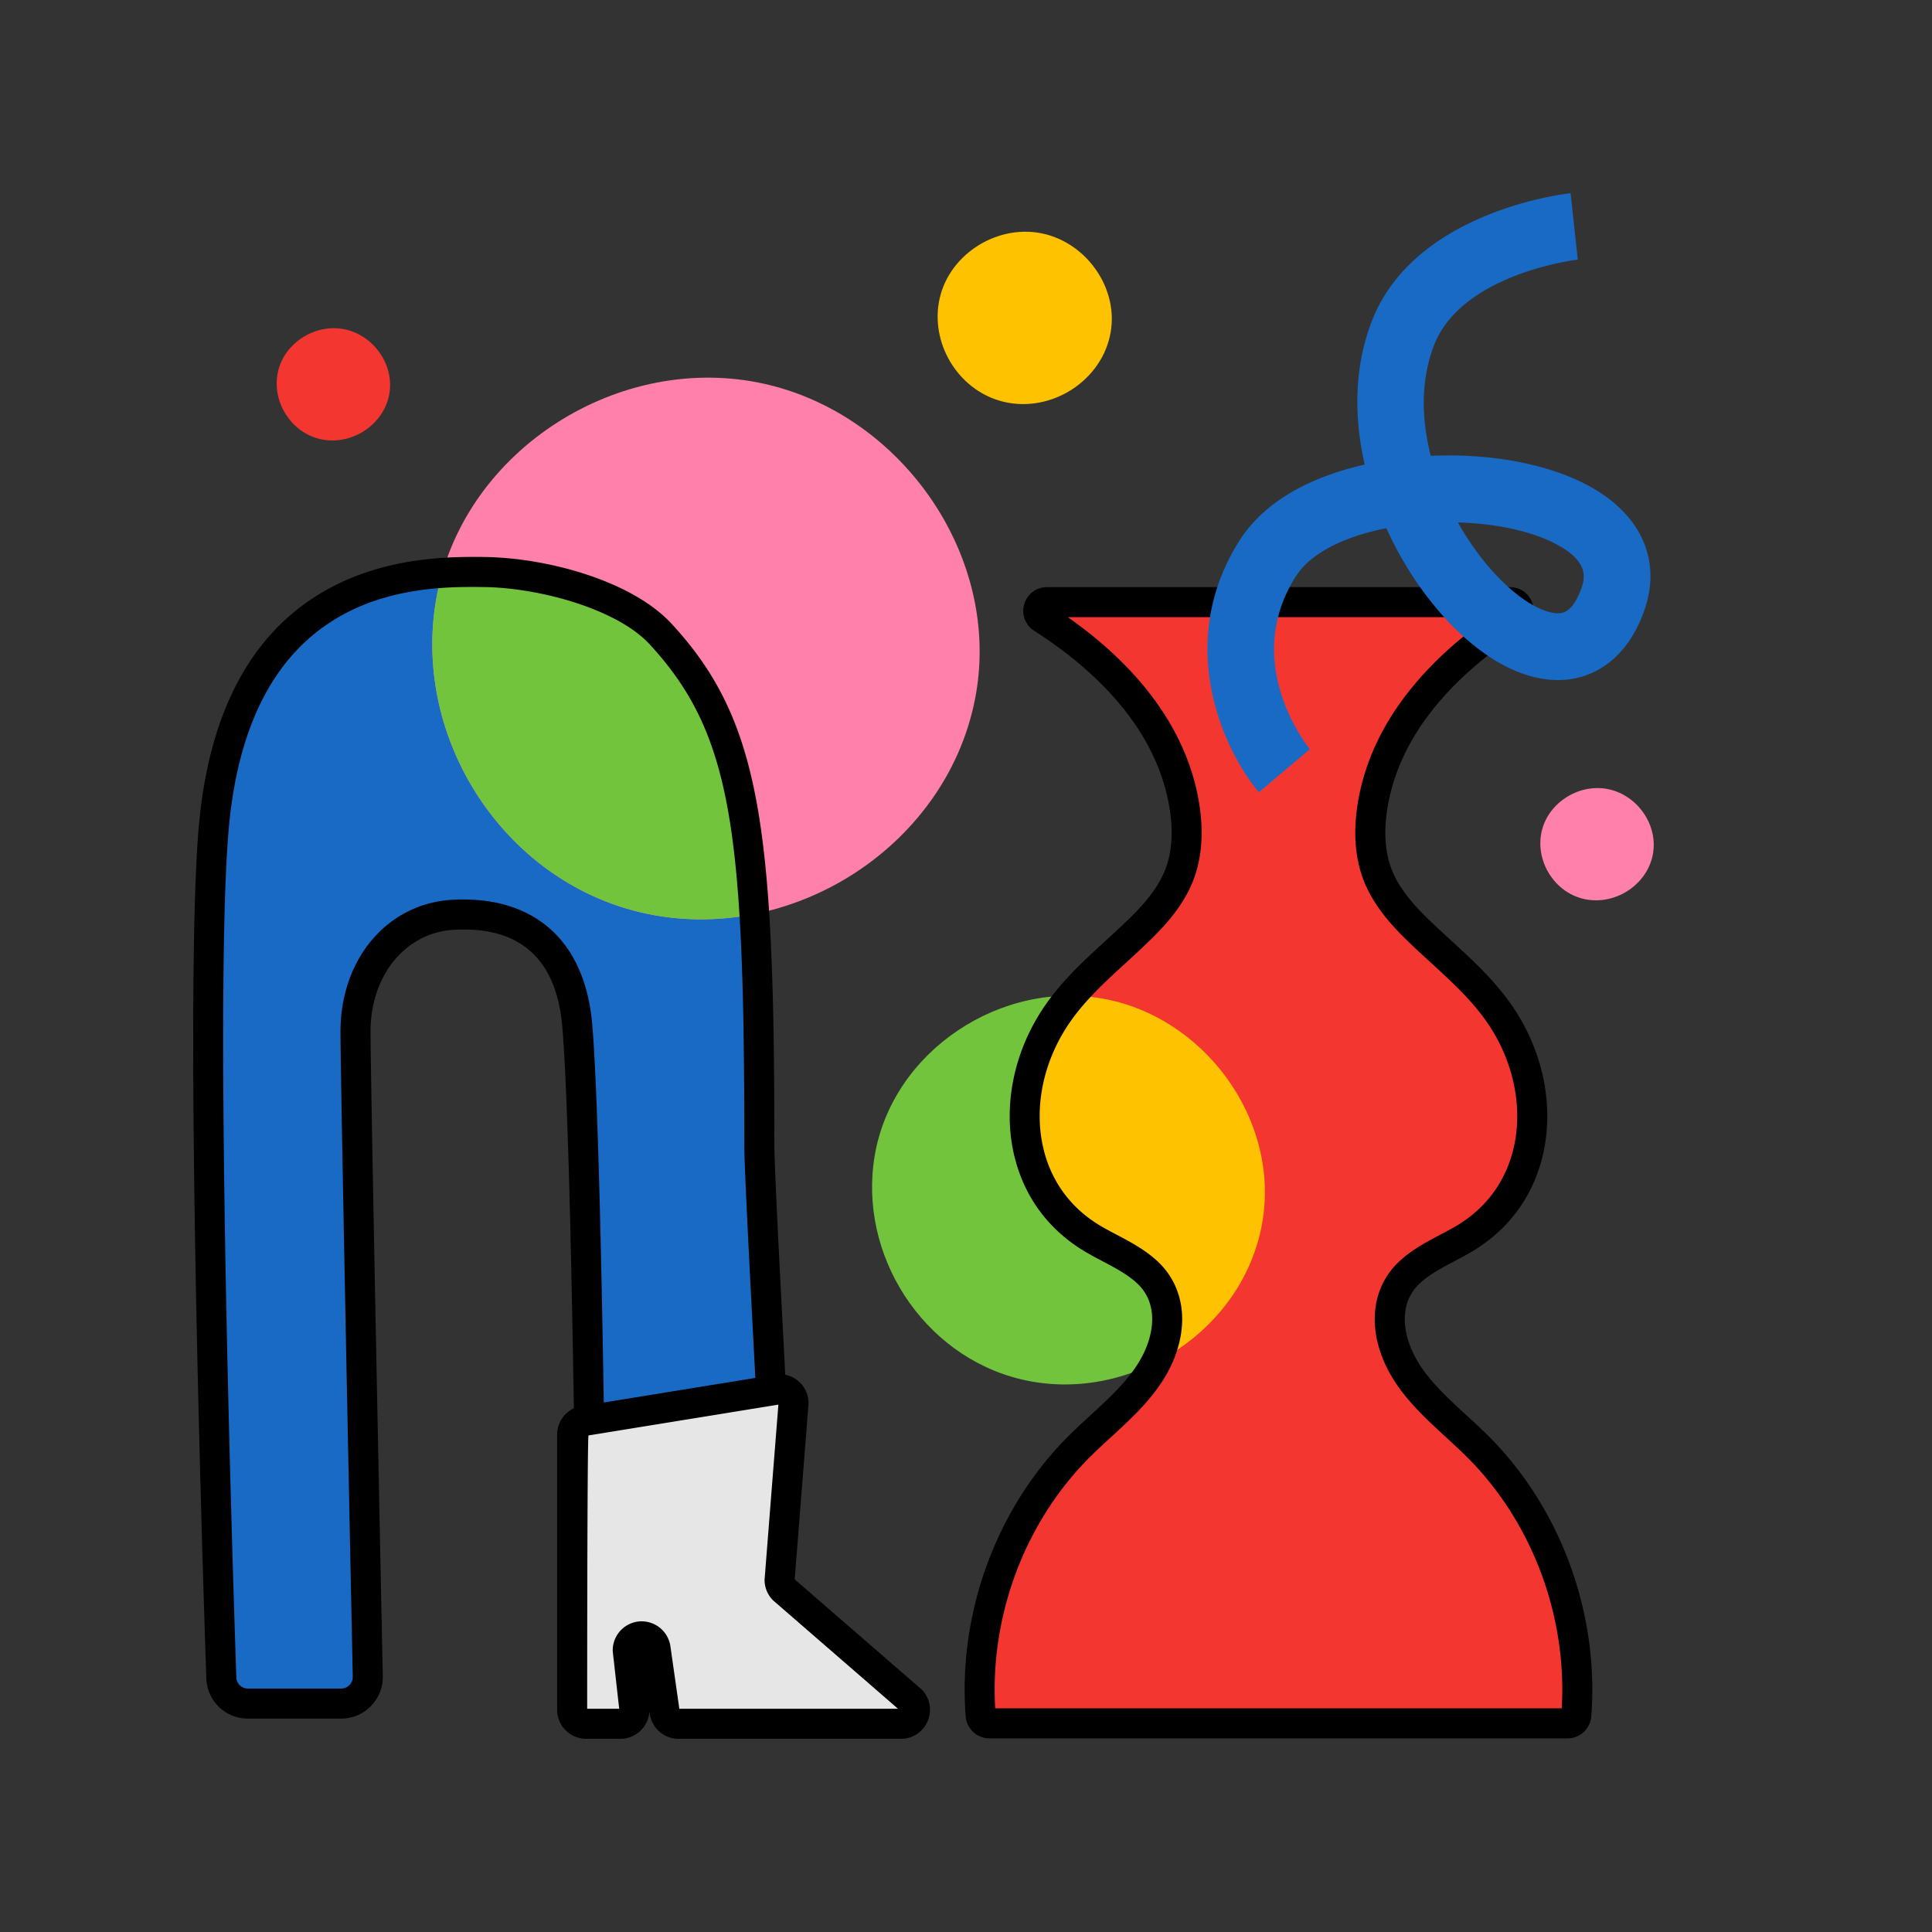 <?xml version="1.0" encoding="UTF-8"?>
<svg data-bbox="20.001 20.001 151.198 159.999" viewBox="0 0 200 200" height="200" width="200" xmlns="http://www.w3.org/2000/svg" data-type="color">
    <rect x="0" y="0" width="200" height="200" fill="#333333" stroke="none"/>
    <g>
        <path d="M78.606 118.497c0-32.641-1.309-43.211-10.217-52.86-3.785-4.1-12.252-6.367-18.381-6.423-6.736-.061-25.559 0-27.884 26.508-1.495 17.053.343 74.852.787 87.969a2.755 2.755 0 0 0 2.754 2.663h9.651a2.756 2.756 0 0 0 2.755-2.814c-.256-12.396-1.27-61.74-1.27-66.755 0-6.525 4.168-11.778 10.155-12.091 4.905-.256 11.92 1.271 12.801 11.46.833 9.637 1.301 44.176 1.407 55.924a2.754 2.754 0 0 0 2.756 2.73h14.026a2.754 2.754 0 0 0 2.753-2.869c-.457-11.13-2.093-39.491-2.093-43.442z" fill="#186AC4" data-color="1"/>
        <path d="M97.752 53.842c-4.029-7.136-11.041-12.628-19.297-14.249-14.988-2.942-30.788 7.446-33.33 22.613-2.396 14.299 6.979 28.841 21.119 32.222 15.545 3.716 32.179-6.93 34.822-22.789 1.037-6.231-.308-12.472-3.314-17.797z" fill="#FF80AA" data-color="2"/>
        <path d="M170.44 84.637c-.835-1.479-2.288-2.617-3.999-2.953-3.106-.61-6.381 1.543-6.908 4.686-.497 2.963 1.446 5.977 4.377 6.678 3.222.77 6.669-1.436 7.217-4.723.215-1.291-.064-2.584-.687-3.688z" fill="#FF80AA" data-color="2"/>
        <path d="M39.628 37.031c-.835-1.479-2.288-2.617-3.999-2.953-3.106-.61-6.381 1.543-6.908 4.686-.497 2.963 1.446 5.977 4.377 6.678 3.222.77 6.669-1.436 7.217-4.723.215-1.291-.064-2.584-.687-3.688z" fill="#F43631" data-color="3"/>
        <path d="M113.929 28.682c-1.282-2.271-3.513-4.018-6.14-4.534-4.77-.936-9.797 2.369-10.606 7.195-.763 4.55 2.221 9.178 6.72 10.253 4.947 1.182 10.24-2.205 11.081-7.251.33-1.982-.098-3.968-1.055-5.663z" fill="#FFC200" data-color="4"/>
        <path d="M128.313 113.659c-2.891-5.122-7.924-9.063-13.849-10.226-10.757-2.112-22.096 5.344-23.92 16.228-1.72 10.262 5.008 20.698 15.156 23.124 11.156 2.667 23.094-4.973 24.991-16.354.745-4.472-.22-8.95-2.378-12.772z" fill="#73C43D" data-color="5"/>
        <path d="M68.39 65.637c-3.785-4.1-12.252-6.367-18.381-6.423-1.118-.01-2.569-.016-4.222.101a25.595 25.595 0 0 0-.662 2.891c-2.396 14.299 6.978 28.841 21.119 32.222 3.961.947 7.993.959 11.846.193-.941-14.987-3.449-22.213-9.7-28.984z" fill="#73C43D" data-color="5"/>
        <path d="M35.317 177.91h-9.651a4.294 4.294 0 0 1-4.307-4.166c-.396-11.693-2.295-70.898-.782-88.158 1.041-11.873 5.438-20.094 13.068-24.434 6.301-3.584 13.104-3.522 16.378-3.494 6.574.059 15.386 2.456 19.509 6.923 9.235 10.003 10.629 21.065 10.629 53.916 0 2.197.539 12.548 1.061 22.557.41 7.86.833 15.987 1.033 20.822a4.273 4.273 0 0 1-1.195 3.162 4.273 4.273 0 0 1-3.112 1.327H63.921a4.323 4.323 0 0 1-4.309-4.272c-.112-12.307-.582-46.324-1.402-55.804-.606-7.017-4.359-10.401-11.171-10.04-5.031.262-8.682 4.694-8.682 10.537 0 5.06 1.057 56.469 1.269 66.723a4.28 4.28 0 0 1-1.229 3.106 4.28 4.28 0 0 1-3.08 1.295zM48.875 60.763c-7.26 0-23.1 1.11-25.202 25.095-1.498 17.08.397 76.119.792 87.781.022.65.549 1.16 1.201 1.16h9.651c.326 0 .631-.128.859-.361a1.19 1.19 0 0 0 .342-.865c-.298-14.413-1.27-61.825-1.27-66.787 0-7.554 4.891-13.293 11.628-13.644 8.433-.443 13.685 4.255 14.43 12.879.828 9.579 1.301 43.704 1.413 56.044a1.204 1.204 0 0 0 1.201 1.189h14.027c.331 0 .64-.131.869-.37a1.19 1.19 0 0 0 .332-.879c-.199-4.818-.622-12.937-1.031-20.788-.548-10.512-1.066-20.441-1.066-22.719 0-32.409-1.22-42.507-9.804-51.804-3.361-3.641-11.412-5.87-17.254-5.923a76.938 76.938 0 0 0-1.118-.008z"/>
        <path d="M153.368 150.142c-3.382-3.49-7.999-6.514-9.239-11.504-.635-2.555-.154-5.144 1.831-6.964 1.581-1.449 3.626-2.29 5.462-3.354 8.111-4.699 9.033-14.832 4.417-22.416-2.368-3.891-5.921-6.567-9.13-9.699-1.653-1.613-3.228-3.418-4.079-5.597-1.003-2.566-.924-5.433-.375-8.094 1.648-7.984 7.785-14.215 14.54-18.519.76-.484.415-1.66-.485-1.66h-47.927c-.901 0-1.245 1.176-.485 1.66 6.756 4.304 12.892 10.536 14.54 18.519.549 2.661.629 5.528-.375 8.094-.852 2.179-2.427 3.984-4.079 5.597-3.209 3.132-6.761 5.808-9.13 9.699-4.617 7.584-3.695 17.717 4.417 22.416 1.837 1.064 3.881 1.905 5.462 3.354 1.985 1.82 2.466 4.409 1.831 6.964-1.24 4.991-5.857 8.015-9.239 11.504-7.002 7.226-10.589 17.426-9.81 27.435a.9.9 0 0 0 .899.823h59.862a.9.9 0 0 0 .9-.823c.781-10.009-2.806-20.21-9.808-27.435z" fill="#F43631" data-color="3"/>
        <path d="M119.651 141.033c5.607-2.839 9.958-8.11 11.04-14.601.745-4.472-.22-8.951-2.378-12.772-2.891-5.122-7.924-9.063-13.849-10.226a19.234 19.234 0 0 0-3.542-.351 21.727 21.727 0 0 0-2.066 2.821c-4.617 7.584-3.695 17.717 4.417 22.416 1.837 1.064 3.881 1.905 5.462 3.354 1.985 1.82 2.466 4.409 1.831 6.964a11.05 11.05 0 0 1-.915 2.395z" fill="#FFC200" data-color="4"/>
        <path d="M59.23 148.508v28.489c0 .799.648 1.448 1.447 1.448h3.552c.799 0 1.446-.648 1.446-1.448l-.69-6.155a1.447 1.447 0 0 1 2.878-.205l.937 6.565a1.446 1.446 0 0 0 1.432 1.243h23.035c1.253 0 1.913-1.487 1.074-2.418l-13.264-11.509a1.449 1.449 0 0 1-.373-.97l1.447-18.288c0-.8-.648-1.448-1.447-1.448l-20.027 3.249a1.446 1.446 0 0 0-1.447 1.447z" fill="#FFFFFF" data-color="6"/>
        <path d="M59.232 148.528v28.489c0 .799.648 1.448 1.447 1.448h3.552c.799 0 1.446-.648 1.446-1.448l-.69-6.155a1.447 1.447 0 0 1 2.878-.205l.937 6.565a1.446 1.446 0 0 0 1.432 1.243h23.035c1.253 0 1.913-1.487 1.074-2.418l-13.264-11.509a1.449 1.449 0 0 1-.373-.97l1.447-18.288c0-.8-.648-1.448-1.447-1.448l-20.027 3.249a1.445 1.445 0 0 0-1.447 1.447z" opacity=".1"/>
        <path d="M93.267 180H70.231a3.017 3.017 0 0 1-2.971-2.579l-.037-.256A3.006 3.006 0 0 1 64.227 180h-3.552a3.006 3.006 0 0 1-3.001-3.004v-28.488a3.006 3.006 0 0 1 2.854-3l19.926-3.233c.082-.013.165-.02.248-.02a3.006 3.006 0 0 1 3.001 3.004c-.005.122-1.437 18.233-1.437 18.233l13.092 11.359c.048.041.093.086.136.133a2.969 2.969 0 0 1 .515 3.232A2.967 2.967 0 0 1 93.267 180zm-22.943-3.111h22.637l-12.903-11.196a1.55 1.55 0 0 1-.136-.133 3 3 0 0 1-.774-2.013c.005-.123 1.43-18.14 1.43-18.14l-19.654 3.189c-.141.016-.141 28.293-.141 28.293h3.315l-.659-5.874a1.691 1.691 0 0 1-.01-.174 3.005 3.005 0 0 1 3-3.003 3.017 3.017 0 0 1 2.971 2.579l.924 6.472z"/>
        <path d="M162.279 179.955h-59.862a2.465 2.465 0 0 1-2.449-2.257c-.815-10.473 3.015-21.179 10.244-28.639.843-.87 1.761-1.713 2.649-2.528 2.76-2.535 5.368-4.93 6.197-8.269.316-1.272.558-3.671-1.373-5.441-.99-.907-2.237-1.566-3.556-2.263-.537-.284-1.093-.578-1.635-.892-3.795-2.199-6.367-5.583-7.437-9.786-1.223-4.806-.323-10.195 2.472-14.785 1.889-3.103 4.461-5.459 6.95-7.737.803-.736 1.634-1.496 2.422-2.266 1.312-1.281 2.92-3.012 3.717-5.05.777-1.987.877-4.414.3-7.212-1.708-8.276-8.476-14.097-13.852-17.522a2.438 2.438 0 0 1-1.038-2.758 2.437 2.437 0 0 1 2.358-1.77h47.927c1.102 0 2.05.711 2.357 1.77a2.438 2.438 0 0 1-1.038 2.758c-5.377 3.425-12.144 9.246-13.853 17.522-.578 2.798-.477 5.225.3 7.212.797 2.037 2.405 3.769 3.717 5.05.788.769 1.619 1.53 2.422 2.266 2.489 2.279 5.061 4.635 6.95 7.737 2.794 4.59 3.695 9.979 2.472 14.785-1.07 4.203-3.642 7.588-7.438 9.787-.542.314-1.098.608-1.636.892-1.319.697-2.566 1.356-3.555 2.263-1.931 1.77-1.689 4.169-1.373 5.441.829 3.339 3.436 5.733 6.197 8.268.887.815 1.806 1.659 2.649 2.528 7.23 7.46 11.059 18.167 10.244 28.639a2.464 2.464 0 0 1-2.449 2.257zm-59.255-3.111h58.646c.555-9.399-2.941-18.935-9.419-25.619-.78-.805-1.625-1.581-2.519-2.403-2.977-2.735-6.056-5.562-7.112-9.81-.821-3.306.014-6.399 2.29-8.486 1.284-1.177 2.768-1.961 4.203-2.72.535-.282 1.04-.549 1.53-.833 3.055-1.77 5.124-4.489 5.982-7.862 1.018-3.999.247-8.519-2.114-12.398-1.659-2.725-3.959-4.831-6.394-7.061-.821-.752-1.671-1.53-2.494-2.334-1.536-1.499-3.429-3.552-4.442-6.144-1-2.557-1.151-5.577-.449-8.975 1.735-8.405 7.914-14.452 13.42-18.31h-43.613c5.507 3.858 11.685 9.905 13.42 18.31.701 3.398.55 6.418-.449 8.975-1.013 2.593-2.906 4.646-4.442 6.144-.824.803-1.673 1.581-2.494 2.333-2.435 2.23-4.735 4.336-6.394 7.061-2.361 3.88-3.132 8.399-2.114 12.398.858 3.373 2.927 6.092 5.982 7.862.49.284.994.55 1.529.833 1.435.758 2.919 1.543 4.204 2.72 2.276 2.087 3.111 5.18 2.29 8.486-1.055 4.248-4.134 7.076-7.112 9.811-.894.821-1.739 1.597-2.519 2.402-6.474 6.685-9.97 16.221-9.416 25.62z"/>
        <path d="M130.318 82.009c-3.655-4.341-8.779-15.37-2.011-26.042 2.972-4.687 8.508-6.865 12.968-7.877-1.121-4.884-1.109-10.034.713-14.791 4.376-11.425 19.939-13.227 20.6-13.298l.739 6.874-.369-3.437.376 3.436c-.119.013-12.037 1.432-14.897 8.899-1.382 3.61-1.302 7.601-.322 11.413 5.817-.261 11.489.712 15.643 2.742 5.966 2.916 8.373 7.897 6.438 13.325-1.895 5.312-5.429 6.674-7.367 7.013-4.519.79-9.752-1.967-14.358-7.566-1.883-2.289-3.601-5.027-4.956-8.021-4.198.827-7.793 2.495-9.376 4.992-5.774 9.105 1.388 17.795 1.461 17.882l-5.282 4.456zm20.604-27.924a29.4 29.4 0 0 0 2.88 4.221c3.222 3.916 6.321 5.416 7.837 5.15 1.014-.177 1.675-1.472 2.051-2.527.329-.923 1.014-2.844-2.963-4.787-2.601-1.272-6.138-1.955-9.805-2.057z" fill="#186AC4" data-color="1"/>
    </g>
</svg>
